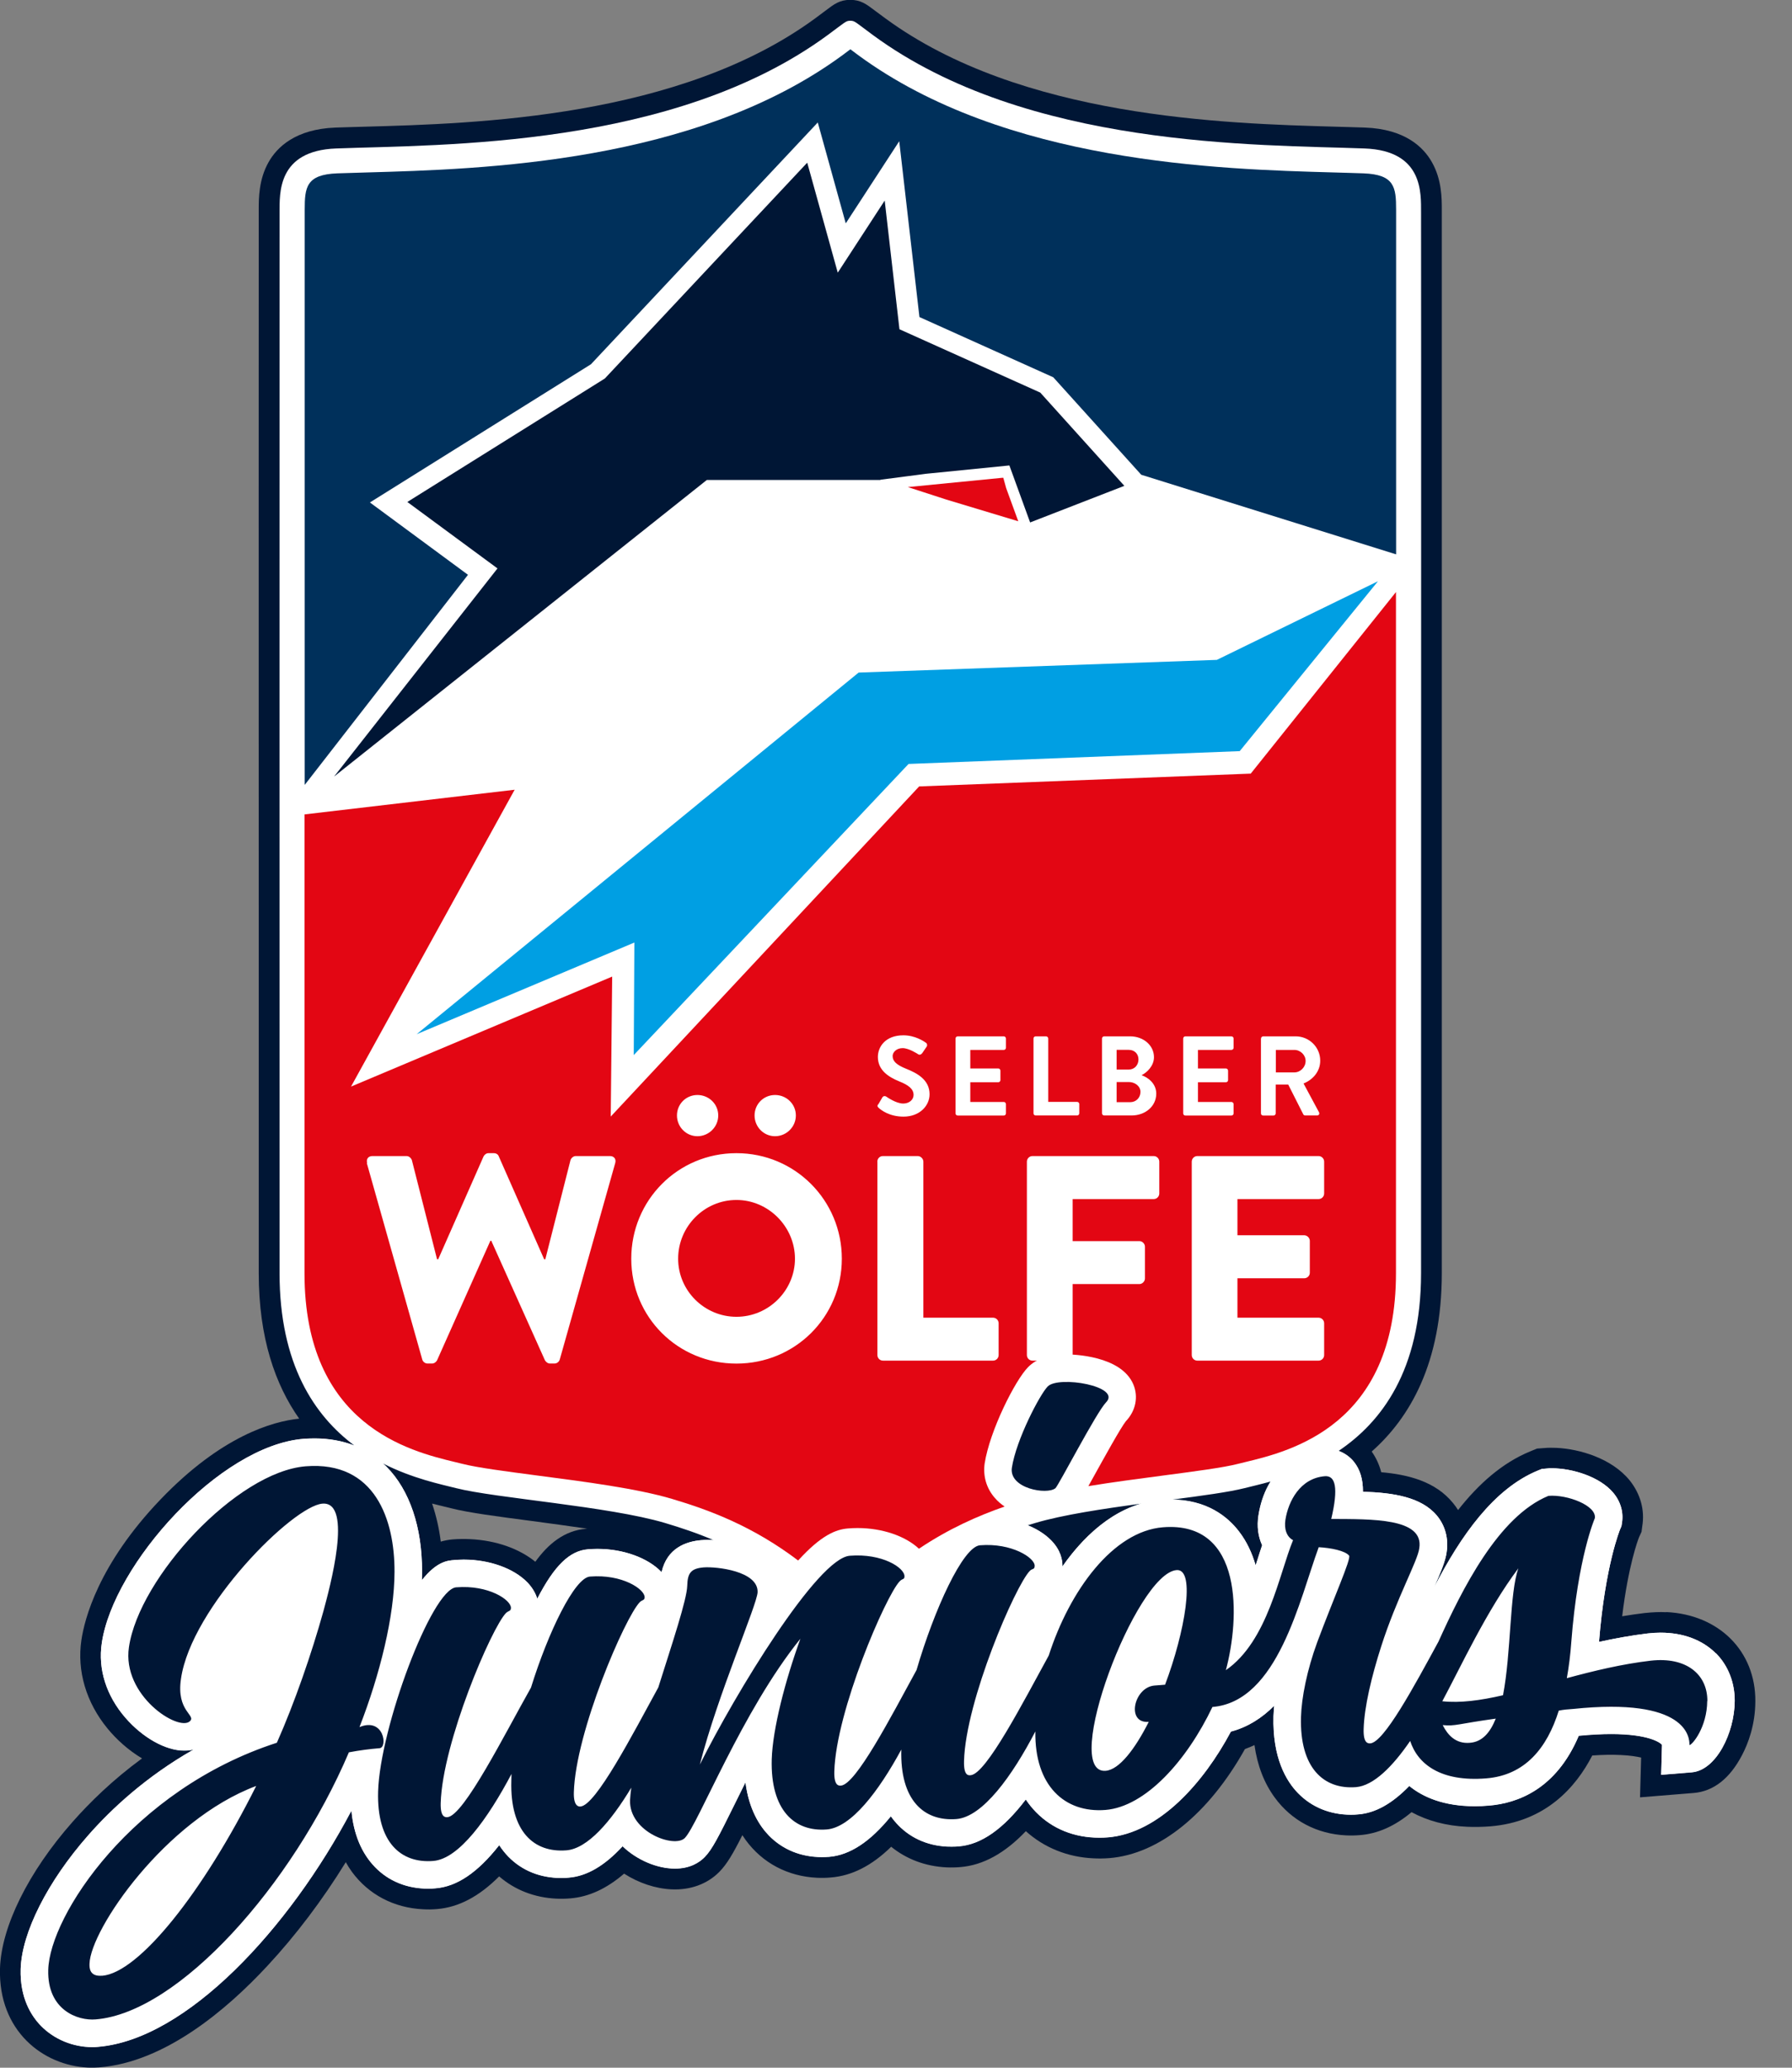 <svg width="26" height="30" viewBox="0 0 26 30" fill="none" xmlns="http://www.w3.org/2000/svg">
<rect x="0" y="0" width="26" height="30" fill="#808080" stroke="none"/>
<g clip-path="url(#clip0_7_462)">
<path d="M24.176 23.391C24.078 23.386 23.977 23.391 23.874 23.402H23.872H23.869C23.757 23.415 23.646 23.432 23.536 23.45C23.625 22.715 23.764 22.345 23.78 22.305L23.817 22.224L23.827 22.146C23.867 21.91 23.801 21.675 23.646 21.48C23.383 21.155 22.91 21.022 22.585 21.007C22.524 21.004 22.465 21.004 22.409 21.009L22.301 21.017L22.201 21.058C21.794 21.225 21.451 21.532 21.155 21.909C21.134 21.875 21.11 21.841 21.084 21.81C20.826 21.491 20.426 21.394 20.04 21.36C20.013 21.255 19.968 21.154 19.902 21.06C20.456 20.569 20.919 19.776 20.919 18.472V14.697C20.919 10.159 20.92 3.301 20.919 3.08V3.042C20.919 2.879 20.919 2.606 20.776 2.354C20.654 2.136 20.386 1.873 19.805 1.851C19.674 1.846 19.527 1.843 19.37 1.838C17.778 1.793 14.814 1.711 12.845 0.266C12.783 0.22 12.736 0.185 12.698 0.157C12.567 0.058 12.488 -0.002 12.336 -0.002C12.184 -0.002 12.104 0.058 11.974 0.157C11.937 0.185 11.89 0.22 11.828 0.266C9.858 1.712 6.895 1.794 5.302 1.838C5.145 1.843 4.999 1.846 4.867 1.851C4.286 1.873 4.018 2.136 3.896 2.354C3.754 2.605 3.754 2.878 3.754 3.042V3.08C3.752 3.299 3.754 10.159 3.754 14.697V18.472C3.754 19.417 3.997 20.095 4.341 20.583C3.955 20.622 3.213 20.833 2.33 21.754C1.424 22.7 1.225 23.497 1.181 23.796C1.115 24.243 1.249 24.701 1.562 25.081C1.687 25.233 1.86 25.393 2.061 25.512C1.635 25.824 1.302 26.151 1.054 26.432C0.41 27.161 0.018 27.957 -0 28.56C-0.026 29.464 0.623 29.968 1.278 29.998C1.333 30 1.388 29.999 1.441 29.995C2.395 29.919 3.293 29.154 3.877 28.525C4.293 28.078 4.68 27.565 5.017 27.018C5.044 27.066 5.073 27.113 5.106 27.158C5.349 27.489 5.716 27.681 6.139 27.701C6.205 27.705 6.273 27.704 6.342 27.698C6.652 27.672 6.948 27.519 7.242 27.224C7.468 27.42 7.754 27.532 8.072 27.547C8.138 27.55 8.206 27.549 8.275 27.543C8.543 27.521 8.801 27.403 9.055 27.184C9.266 27.32 9.509 27.401 9.742 27.412C10.018 27.425 10.264 27.334 10.437 27.158C10.547 27.046 10.635 26.896 10.771 26.626C10.786 26.649 10.802 26.672 10.818 26.695C11.062 27.03 11.43 27.224 11.854 27.244C11.919 27.247 11.987 27.246 12.053 27.24C12.359 27.216 12.648 27.07 12.93 26.794C13.152 26.974 13.427 27.078 13.731 27.093C13.798 27.096 13.865 27.095 13.934 27.089C14.262 27.062 14.576 26.891 14.884 26.568C15.148 26.806 15.488 26.945 15.865 26.962C15.941 26.966 16.018 26.965 16.095 26.959C16.819 26.901 17.538 26.316 18.063 25.376C18.11 25.359 18.155 25.341 18.201 25.319C18.243 25.615 18.341 25.87 18.495 26.08C18.739 26.415 19.107 26.609 19.531 26.629C19.596 26.632 19.664 26.631 19.732 26.625C19.989 26.605 20.238 26.495 20.48 26.292C20.71 26.417 20.982 26.491 21.285 26.504C21.393 26.509 21.505 26.507 21.621 26.498C22.421 26.434 22.863 25.934 23.102 25.47C23.254 25.459 23.392 25.457 23.514 25.463C23.654 25.469 23.749 25.486 23.811 25.5L23.795 26.077L24.571 26.014C24.86 25.991 25.098 25.805 25.276 25.463C25.363 25.297 25.467 25.027 25.468 24.683C25.473 23.957 24.941 23.425 24.175 23.389L24.176 23.391ZM7.767 22.659C7.535 22.471 7.203 22.349 6.819 22.331C6.736 22.327 6.65 22.328 6.565 22.335C6.507 22.34 6.451 22.351 6.395 22.367C6.373 22.19 6.333 22.002 6.269 21.815C6.336 21.832 6.396 21.847 6.448 21.859C6.483 21.868 6.515 21.875 6.542 21.882C6.797 21.948 7.224 22.003 7.718 22.068C7.981 22.104 8.259 22.14 8.526 22.18C8.52 22.18 8.513 22.18 8.507 22.18C8.185 22.205 7.951 22.405 7.767 22.659Z" fill="#001635"/>
<path d="M24.898 23.991C24.701 23.793 24.422 23.688 24.092 23.688C24.032 23.688 23.97 23.692 23.908 23.699C23.664 23.728 23.423 23.773 23.2 23.822C23.288 22.716 23.504 22.193 23.506 22.188L23.525 22.144L23.533 22.096C23.558 21.941 23.514 21.785 23.405 21.656C23.209 21.424 22.811 21.303 22.518 21.303C22.489 21.303 22.462 21.303 22.434 21.307L22.372 21.312L22.315 21.335C21.673 21.598 21.194 22.283 20.809 23.027C20.909 22.798 20.971 22.652 20.989 22.52C21.019 22.322 20.968 22.132 20.845 21.986C20.618 21.718 20.211 21.657 19.775 21.643C19.775 21.458 19.733 21.322 19.645 21.21C19.585 21.136 19.507 21.084 19.42 21.052C20.041 20.635 20.618 19.884 20.618 18.471C20.618 15.838 20.621 3.38 20.618 3.082C20.616 2.813 20.658 2.185 19.796 2.154C18.262 2.097 14.903 2.153 12.667 0.51C12.412 0.323 12.405 0.301 12.337 0.301C12.27 0.301 12.262 0.323 12.007 0.51C9.771 2.151 6.412 2.097 4.879 2.154C4.016 2.185 4.059 2.815 4.056 3.082C4.054 3.38 4.056 15.84 4.056 18.471C4.056 19.796 4.564 20.54 5.139 20.971C4.965 20.904 4.771 20.869 4.565 20.869C4.513 20.869 4.458 20.871 4.404 20.875C3.185 20.973 1.644 22.698 1.477 23.838C1.42 24.214 1.541 24.599 1.818 24.919C2.068 25.209 2.402 25.397 2.671 25.397C2.724 25.397 2.771 25.391 2.812 25.381C2.121 25.773 1.615 26.245 1.279 26.628C0.691 27.296 0.315 28.039 0.3 28.567C0.288 28.986 0.453 29.245 0.592 29.389C0.784 29.586 1.057 29.699 1.341 29.699C1.367 29.699 1.394 29.699 1.418 29.696C2.707 29.593 4.2 27.974 5.099 26.268C5.131 26.613 5.247 26.888 5.442 27.089C5.64 27.293 5.907 27.4 6.212 27.4C6.248 27.4 6.284 27.399 6.319 27.395C6.629 27.37 6.93 27.168 7.243 26.77C7.282 26.829 7.325 26.883 7.373 26.934C7.572 27.138 7.838 27.246 8.144 27.246C8.179 27.246 8.215 27.244 8.25 27.241C8.513 27.22 8.771 27.069 9.033 26.785C9.237 26.982 9.532 27.109 9.793 27.109C10.014 27.109 10.148 27.02 10.223 26.944C10.332 26.834 10.427 26.644 10.652 26.189C10.703 26.086 10.757 25.975 10.816 25.858C10.866 26.25 11.02 26.489 11.156 26.63C11.355 26.834 11.621 26.942 11.925 26.942C11.959 26.942 11.994 26.941 12.029 26.939C12.328 26.915 12.625 26.721 12.925 26.351C12.958 26.396 12.994 26.44 13.033 26.48C13.231 26.684 13.498 26.791 13.804 26.791C13.839 26.791 13.875 26.79 13.91 26.787C14.235 26.761 14.556 26.537 14.883 26.107C14.927 26.173 14.978 26.236 15.034 26.293C15.27 26.533 15.587 26.661 15.948 26.661C15.989 26.661 16.03 26.66 16.072 26.656C16.823 26.596 17.468 25.855 17.859 25.122C18.105 25.057 18.312 24.923 18.487 24.746C18.482 24.798 18.479 24.849 18.477 24.897C18.461 25.503 18.661 25.838 18.833 26.015C19.032 26.219 19.298 26.328 19.602 26.328C19.637 26.328 19.672 26.326 19.707 26.323C19.955 26.303 20.199 26.167 20.447 25.911C20.647 26.074 20.949 26.204 21.398 26.204C21.463 26.204 21.529 26.202 21.597 26.196C22.024 26.162 22.58 25.953 22.906 25.182C23.078 25.166 23.236 25.157 23.378 25.157C23.908 25.157 24.088 25.277 24.114 25.315L24.102 25.749L24.545 25.713C24.899 25.684 25.166 25.142 25.169 24.677C25.17 24.41 25.073 24.164 24.897 23.986L24.898 23.991ZM10.18 22.346C9.949 22.364 9.678 22.464 9.599 22.81C9.596 22.807 9.594 22.805 9.591 22.803C9.393 22.6 9.039 22.473 8.668 22.473C8.622 22.473 8.577 22.475 8.531 22.479C8.265 22.501 8.044 22.714 7.795 23.196C7.773 23.124 7.731 23.042 7.652 22.96C7.454 22.756 7.1 22.629 6.728 22.629C6.682 22.629 6.637 22.631 6.591 22.635C6.494 22.642 6.336 22.655 6.121 22.927C6.122 22.886 6.123 22.847 6.123 22.807C6.127 22.161 5.943 21.619 5.607 21.28C5.59 21.264 5.572 21.248 5.554 21.232C5.99 21.454 6.406 21.537 6.617 21.591C7.184 21.736 8.828 21.853 9.647 22.096C9.878 22.165 10.113 22.243 10.354 22.346C10.316 22.344 10.286 22.344 10.269 22.344C10.235 22.344 10.206 22.345 10.181 22.347L10.18 22.346ZM15.414 22.728C15.416 22.635 15.39 22.493 15.253 22.352C15.165 22.261 15.046 22.186 14.908 22.131C14.948 22.119 14.988 22.107 15.026 22.095C15.418 21.979 15.999 21.891 16.559 21.816C16.101 21.947 15.715 22.299 15.414 22.728ZM18.24 22.643C18.232 22.666 18.225 22.689 18.218 22.713C18.167 22.537 18.09 22.368 17.976 22.22C17.816 22.011 17.516 21.762 16.997 21.759C17.44 21.701 17.832 21.648 18.057 21.591C18.15 21.567 18.282 21.538 18.438 21.494C18.354 21.627 18.29 21.791 18.259 21.992C18.235 22.149 18.255 22.298 18.313 22.422C18.289 22.493 18.265 22.568 18.241 22.646L18.24 22.643Z" fill="white"/>
<path d="M24.898 23.991C24.701 23.793 24.422 23.688 24.092 23.688C24.032 23.688 23.97 23.692 23.908 23.699C23.664 23.728 23.423 23.773 23.2 23.822C23.288 22.716 23.504 22.193 23.506 22.188L23.525 22.144L23.533 22.096C23.558 21.941 23.514 21.785 23.405 21.656C23.209 21.424 22.811 21.303 22.518 21.303C22.489 21.303 22.462 21.303 22.434 21.307L22.372 21.312L22.315 21.335C21.673 21.598 21.194 22.283 20.809 23.027C20.909 22.798 20.971 22.652 20.989 22.52C21.019 22.322 20.968 22.132 20.845 21.986C20.618 21.718 20.211 21.657 19.775 21.643C19.775 21.458 19.733 21.322 19.645 21.21C19.547 21.087 19.399 21.017 19.239 21.017C19.224 21.017 19.208 21.017 19.193 21.02C18.827 21.049 18.362 21.319 18.258 21.987C18.233 22.144 18.254 22.293 18.312 22.417C18.288 22.488 18.264 22.563 18.24 22.641C18.232 22.664 18.225 22.687 18.218 22.711C18.167 22.534 18.09 22.365 17.976 22.218C17.814 22.006 17.511 21.755 16.983 21.755C16.937 21.755 16.89 21.758 16.843 21.761C16.26 21.808 15.776 22.212 15.415 22.727C15.418 22.634 15.391 22.492 15.255 22.351C15.055 22.145 14.7 22.017 14.326 22.017C14.281 22.017 14.236 22.021 14.191 22.022C14.045 22.027 13.706 22.261 13.486 22.677C13.461 22.618 13.422 22.556 13.362 22.493C13.166 22.293 12.814 22.168 12.442 22.168C12.395 22.168 12.348 22.171 12.301 22.174C12.093 22.191 11.832 22.302 11.361 22.897C11.331 22.809 11.281 22.728 11.213 22.658C10.92 22.357 10.374 22.341 10.268 22.341C10.234 22.341 10.205 22.342 10.18 22.345C9.949 22.363 9.678 22.463 9.599 22.809C9.596 22.806 9.594 22.804 9.591 22.801C9.393 22.599 9.039 22.472 8.668 22.472C8.622 22.472 8.577 22.474 8.531 22.478C8.265 22.499 8.044 22.713 7.795 23.195C7.773 23.123 7.731 23.041 7.652 22.958C7.454 22.754 7.1 22.627 6.728 22.627C6.682 22.627 6.637 22.63 6.591 22.634C6.494 22.641 6.336 22.654 6.121 22.926C6.122 22.885 6.123 22.846 6.123 22.806C6.127 22.16 5.943 21.617 5.607 21.279C5.342 21.012 4.982 20.871 4.565 20.871C4.513 20.871 4.458 20.873 4.404 20.877C3.185 20.975 1.644 22.7 1.477 23.84C1.42 24.216 1.541 24.601 1.818 24.922C2.068 25.211 2.402 25.4 2.671 25.4C2.724 25.4 2.771 25.394 2.812 25.383C2.121 25.776 1.615 26.248 1.279 26.631C0.691 27.299 0.315 28.042 0.3 28.57C0.288 28.989 0.453 29.247 0.592 29.391C0.784 29.588 1.057 29.702 1.341 29.702C1.367 29.702 1.394 29.702 1.418 29.698C2.707 29.595 4.2 27.977 5.099 26.271C5.131 26.615 5.247 26.891 5.442 27.091C5.64 27.295 5.907 27.403 6.212 27.403C6.248 27.403 6.284 27.401 6.319 27.398C6.629 27.373 6.93 27.171 7.243 26.772C7.282 26.831 7.325 26.886 7.373 26.936C7.572 27.141 7.838 27.248 8.144 27.248C8.179 27.248 8.215 27.247 8.25 27.243C8.513 27.223 8.771 27.072 9.033 26.788C9.237 26.985 9.532 27.112 9.793 27.112C10.014 27.112 10.148 27.022 10.223 26.946C10.332 26.836 10.427 26.646 10.652 26.191C10.703 26.088 10.757 25.977 10.816 25.86C10.866 26.253 11.02 26.492 11.156 26.632C11.355 26.836 11.621 26.945 11.925 26.945C11.959 26.945 11.994 26.944 12.029 26.941C12.328 26.917 12.625 26.724 12.925 26.353C12.958 26.399 12.994 26.442 13.033 26.482C13.231 26.686 13.498 26.794 13.804 26.794C13.839 26.794 13.875 26.793 13.91 26.789C14.235 26.764 14.556 26.539 14.883 26.109C14.927 26.175 14.978 26.238 15.034 26.295C15.27 26.535 15.587 26.663 15.948 26.663C15.989 26.663 16.03 26.662 16.072 26.659C16.823 26.598 17.468 25.858 17.859 25.124C18.105 25.059 18.312 24.925 18.487 24.749C18.482 24.801 18.479 24.851 18.477 24.9C18.461 25.505 18.661 25.841 18.833 26.017C19.032 26.221 19.298 26.33 19.602 26.33C19.637 26.33 19.672 26.329 19.707 26.325C19.955 26.306 20.199 26.169 20.447 25.913C20.647 26.076 20.949 26.207 21.398 26.207C21.463 26.207 21.529 26.204 21.597 26.198C22.024 26.165 22.58 25.956 22.906 25.185C23.078 25.168 23.236 25.16 23.378 25.16C23.908 25.16 24.088 25.279 24.114 25.318L24.102 25.751L24.545 25.715C24.899 25.686 25.166 25.145 25.169 24.68C25.17 24.413 25.073 24.166 24.897 23.989L24.898 23.991Z" fill="white"/>
<path d="M5.216 25.057C5.511 24.299 5.723 23.449 5.724 22.805C5.727 22.054 5.445 21.194 4.436 21.274C3.436 21.354 2.019 22.887 1.871 23.897C1.766 24.599 2.588 25.127 2.755 24.973C2.851 24.883 2.554 24.832 2.626 24.356C2.775 23.321 4.25 21.849 4.678 21.816C5.131 21.779 4.779 23.054 4.693 23.374C4.522 23.99 4.272 24.711 4.017 25.285C1.916 25.965 0.721 27.793 0.7 28.579C0.683 29.166 1.131 29.321 1.387 29.299C2.593 29.203 4.24 27.354 5.062 25.424C5.216 25.395 5.361 25.376 5.508 25.364C5.627 25.354 5.572 24.913 5.218 25.057H5.216ZM1.481 28.665C1.301 28.68 1.296 28.556 1.299 28.49C1.313 27.994 2.398 26.405 3.717 25.912C2.939 27.468 2.012 28.623 1.481 28.666V28.665ZM14.681 21.296C14.744 20.887 15.087 20.232 15.201 20.116C15.359 19.955 16.276 20.112 16.048 20.346C15.908 20.489 15.357 21.556 15.313 21.592C15.191 21.692 14.639 21.597 14.681 21.296ZM24.772 24.68C24.774 24.292 24.466 24.036 23.952 24.094C23.532 24.143 23.121 24.243 22.733 24.348C22.763 24.181 22.785 24.006 22.798 23.822C22.892 22.594 23.139 22.028 23.139 22.028C23.17 21.845 22.739 21.68 22.466 21.703C21.739 22.002 21.214 23.058 20.87 23.819C20.514 24.474 20.08 25.278 19.882 25.294C19.848 25.296 19.779 25.294 19.785 25.087C19.794 24.764 19.901 24.319 20.04 23.886C20.265 23.183 20.57 22.647 20.592 22.464C20.665 22.021 19.896 22.042 19.315 22.038C19.422 21.584 19.376 21.406 19.222 21.418C18.863 21.447 18.692 21.782 18.65 22.05C18.629 22.184 18.668 22.297 18.761 22.346C18.559 22.833 18.396 23.811 17.786 24.232C17.986 23.49 18.052 22.064 16.872 22.159C16.151 22.217 15.521 23.072 15.216 24.02C14.843 24.7 14.308 25.739 14.083 25.756C14.05 25.759 13.981 25.765 13.987 25.55C14.011 24.673 14.732 23.006 14.942 22.791C14.977 22.754 15.011 22.777 15.012 22.719C15.016 22.603 14.68 22.383 14.219 22.42C13.971 22.439 13.554 23.354 13.298 24.23C12.927 24.909 12.42 25.889 12.201 25.907C12.167 25.91 12.099 25.907 12.105 25.701C12.13 24.824 12.85 23.157 13.053 22.943C13.096 22.898 13.122 22.921 13.123 22.872C13.127 22.747 12.8 22.534 12.329 22.572C11.859 22.609 10.669 24.57 10.154 25.602C10.412 24.59 10.986 23.282 10.992 23.1C11.001 22.794 10.396 22.727 10.209 22.741C10.021 22.757 9.976 22.826 9.971 23.008C9.965 23.21 9.757 23.831 9.551 24.483C9.179 25.163 8.646 26.192 8.423 26.21C8.397 26.213 8.32 26.21 8.326 26.004C8.35 25.127 9.071 23.46 9.283 23.245C9.318 23.209 9.352 23.223 9.353 23.174C9.355 23.058 9.029 22.836 8.559 22.874C8.337 22.892 7.956 23.674 7.704 24.485C7.327 25.151 6.73 26.346 6.491 26.365C6.457 26.367 6.388 26.365 6.394 26.159C6.42 25.282 7.131 23.616 7.343 23.401C7.386 23.364 7.411 23.379 7.413 23.329C7.416 23.213 7.089 22.992 6.619 23.03C6.26 23.059 5.512 25.075 5.486 25.992C5.465 26.727 5.814 27.038 6.286 27C6.661 26.97 7.079 26.384 7.421 25.738L7.419 25.837C7.398 26.574 7.747 26.883 8.217 26.846C8.525 26.822 8.863 26.429 9.159 25.937C9.15 26.005 9.144 26.067 9.141 26.12C9.128 26.582 9.788 26.819 9.936 26.667C10.13 26.47 10.764 24.826 11.613 23.776C11.391 24.387 11.21 25.087 11.197 25.526C11.177 26.262 11.526 26.58 11.996 26.543C12.351 26.514 12.751 25.986 13.077 25.384C13.056 26.12 13.407 26.429 13.877 26.392C14.258 26.361 14.686 25.767 15.022 25.121C15.009 25.906 15.446 26.307 16.039 26.26C16.62 26.213 17.219 25.546 17.591 24.766C18.541 24.689 18.855 23.204 19.133 22.448C19.312 22.458 19.516 22.499 19.574 22.57C19.606 22.617 19.352 23.181 19.111 23.828C18.964 24.228 18.884 24.63 18.876 24.912C18.855 25.648 19.204 25.966 19.674 25.929C19.928 25.908 20.204 25.633 20.46 25.259C20.57 25.597 20.906 25.855 21.563 25.802C22.128 25.757 22.447 25.36 22.616 24.819C22.684 24.805 22.752 24.799 22.821 24.795C24.481 24.621 24.516 25.211 24.512 25.319C24.555 25.315 24.767 25.059 24.77 24.679L24.772 24.68ZM16.904 24.443L16.751 24.455C16.451 24.479 16.334 25.009 16.667 24.982C16.468 25.377 16.238 25.677 16.042 25.692C15.383 25.745 16.48 22.827 17.071 22.78C17.354 22.757 17.19 23.686 16.904 24.443ZM21.325 25.286C21.12 25.303 21.004 25.172 20.932 25.029C21.119 25.047 21.145 25.012 21.702 24.935C21.62 25.139 21.505 25.273 21.325 25.286ZM21.806 24.596C21.48 24.671 21.189 24.711 20.926 24.683C21.195 24.183 21.568 23.369 22.03 22.754C21.901 23.111 21.927 23.976 21.807 24.596H21.806Z" fill="#001635"/>
<path d="M18.149 11.224L13.336 11.41L8.861 16.2L8.882 14.169L5.093 15.765L7.467 11.458L4.418 11.816C4.418 12.821 4.418 13.804 4.418 14.698V18.473C4.418 20.684 5.95 21.055 6.604 21.213C6.642 21.223 6.677 21.23 6.707 21.238C6.923 21.294 7.351 21.349 7.804 21.409C8.481 21.497 9.246 21.597 9.75 21.747C10.302 21.911 10.929 22.147 11.58 22.641C11.917 22.271 12.129 22.19 12.302 22.176C12.349 22.172 12.396 22.17 12.443 22.17C12.798 22.17 13.134 22.284 13.333 22.47C13.767 22.179 14.186 21.994 14.576 21.858C14.524 21.823 14.476 21.782 14.434 21.733C14.313 21.595 14.261 21.419 14.286 21.235C14.36 20.756 14.73 20.024 14.916 19.836C15.038 19.711 15.22 19.651 15.474 19.651C15.555 19.651 16.266 19.663 16.444 20.087C16.519 20.267 16.478 20.47 16.336 20.619C16.26 20.713 16.005 21.177 15.881 21.4C15.846 21.463 15.817 21.516 15.791 21.562C16.142 21.504 16.516 21.456 16.868 21.409C17.321 21.349 17.75 21.294 17.965 21.238C17.995 21.231 18.029 21.223 18.067 21.213C18.721 21.055 20.254 20.684 20.254 18.473V14.698C20.254 12.845 20.254 10.606 20.254 8.59L18.147 11.224H18.149Z" fill="#E30613"/>
<path d="M6.789 8.339L5.367 7.29L8.574 5.285L11.865 1.777L12.271 3.241L13.047 2.049L13.34 4.6L15.282 5.474L16.558 6.888L20.256 8.043C20.256 5.367 20.256 3.205 20.256 3.084V3.042C20.256 2.717 20.234 2.532 19.782 2.515C19.652 2.51 19.508 2.507 19.353 2.502C17.689 2.456 14.589 2.369 12.453 0.801C12.407 0.767 12.37 0.739 12.338 0.715C12.307 0.739 12.268 0.767 12.223 0.801C10.088 2.369 6.988 2.455 5.323 2.502C5.169 2.507 5.025 2.51 4.894 2.515C4.443 2.532 4.421 2.717 4.421 3.042V3.084C4.42 3.253 4.42 7.412 4.421 11.388L6.792 8.337L6.789 8.339Z" fill="#00305B"/>
<path d="M12.458 9.758L6.045 15.005L9.204 13.675L9.195 15.308L13.182 11.084L17.987 10.898L19.993 8.433L17.655 9.574L12.458 9.758Z" fill="#009FE3"/>
<path d="M14.557 6.932L14.544 6.933V6.932L13.172 7.067L13.73 7.248L14.774 7.563L14.598 7.081L14.557 6.932Z" fill="#E30613"/>
<path d="M12.781 6.964L12.769 6.961L13.434 6.874L14.645 6.753L14.946 7.58L16.313 7.049L15.093 5.696L13.05 4.777L12.836 2.91L12.155 3.956L11.712 2.36L8.775 5.492L5.91 7.283L7.218 8.247L4.847 11.267L10.255 6.964H12.781Z" fill="#001635"/>
<path d="M12.743 16.023L12.802 15.922C12.816 15.899 12.843 15.899 12.858 15.91C12.866 15.915 12.999 16.011 13.105 16.011C13.191 16.011 13.255 15.956 13.255 15.886C13.255 15.802 13.185 15.744 13.046 15.689C12.892 15.626 12.737 15.528 12.737 15.335C12.737 15.188 12.846 15.021 13.107 15.021C13.275 15.021 13.403 15.106 13.435 15.13C13.452 15.14 13.457 15.168 13.445 15.185L13.382 15.278C13.369 15.297 13.345 15.31 13.324 15.297C13.311 15.289 13.187 15.207 13.096 15.207C13.005 15.207 12.951 15.269 12.951 15.321C12.951 15.399 13.011 15.451 13.144 15.505C13.304 15.569 13.487 15.664 13.487 15.876C13.487 16.045 13.341 16.201 13.109 16.201C12.903 16.201 12.781 16.104 12.748 16.073C12.733 16.058 12.725 16.05 12.739 16.023H12.743ZM13.864 15.068C13.864 15.051 13.877 15.036 13.896 15.036H14.564C14.582 15.036 14.595 15.051 14.595 15.068V15.202C14.595 15.219 14.582 15.233 14.564 15.233H14.078V15.502H14.484C14.501 15.502 14.515 15.517 14.515 15.534V15.671C14.515 15.689 14.501 15.702 14.484 15.702H14.078V15.988H14.564C14.582 15.988 14.595 16.003 14.595 16.02V16.154C14.595 16.171 14.582 16.185 14.564 16.185H13.896C13.877 16.185 13.864 16.171 13.864 16.154V15.069V15.068ZM14.995 15.068C14.995 15.051 15.008 15.036 15.026 15.036H15.177C15.194 15.036 15.209 15.051 15.209 15.068V15.987H15.628C15.646 15.987 15.659 16.002 15.659 16.018V16.152C15.659 16.169 15.646 16.184 15.628 16.184H15.026C15.008 16.184 14.995 16.169 14.995 16.152V15.068ZM15.989 15.068C15.989 15.051 16.002 15.036 16.02 15.036H16.396C16.592 15.036 16.743 15.168 16.743 15.339C16.743 15.465 16.639 15.564 16.562 15.6C16.649 15.628 16.776 15.716 16.776 15.867C16.776 16.051 16.617 16.184 16.418 16.184H16.02C16.002 16.184 15.989 16.169 15.989 16.152V15.068ZM16.377 15.518C16.46 15.518 16.518 15.453 16.518 15.371C16.518 15.289 16.46 15.232 16.377 15.232H16.201V15.518H16.377ZM16.4 15.991C16.482 15.991 16.547 15.927 16.547 15.842C16.547 15.757 16.465 15.699 16.379 15.699H16.201V15.991H16.4ZM17.167 15.068C17.167 15.051 17.18 15.036 17.198 15.036H17.866C17.884 15.036 17.898 15.051 17.898 15.068V15.202C17.898 15.219 17.884 15.233 17.866 15.233H17.381V15.502H17.787C17.803 15.502 17.818 15.517 17.818 15.534V15.671C17.818 15.689 17.803 15.702 17.787 15.702H17.381V15.988H17.866C17.884 15.988 17.898 16.003 17.898 16.02V16.154C17.898 16.171 17.884 16.185 17.866 16.185H17.198C17.18 16.185 17.167 16.171 17.167 16.154V15.069V15.068ZM18.296 15.068C18.296 15.051 18.31 15.036 18.328 15.036H18.798C18.995 15.036 19.155 15.193 19.155 15.389C19.155 15.54 19.055 15.663 18.913 15.72L19.137 16.137C19.149 16.159 19.137 16.184 19.109 16.184H18.937C18.922 16.184 18.914 16.175 18.91 16.169L18.691 15.736H18.509V16.154C18.509 16.171 18.494 16.185 18.478 16.185H18.327C18.308 16.185 18.295 16.171 18.295 16.154V15.069L18.296 15.068ZM18.78 15.559C18.867 15.559 18.943 15.484 18.943 15.393C18.943 15.306 18.867 15.233 18.78 15.233H18.511V15.559H18.78ZM5.327 16.875C5.31 16.816 5.344 16.773 5.403 16.773H5.9C5.934 16.773 5.967 16.804 5.976 16.833L6.341 18.27H6.358L7.016 16.778C7.029 16.753 7.055 16.731 7.088 16.731H7.165C7.203 16.731 7.229 16.753 7.237 16.778L7.895 18.27H7.912L8.277 16.833C8.286 16.802 8.319 16.773 8.353 16.773H8.85C8.909 16.773 8.943 16.816 8.926 16.875L8.122 19.723C8.114 19.757 8.08 19.783 8.046 19.783H7.979C7.949 19.783 7.92 19.761 7.906 19.735L7.128 18.002H7.115L6.342 19.735C6.329 19.761 6.3 19.783 6.269 19.783H6.202C6.168 19.783 6.134 19.757 6.126 19.723L5.322 16.875H5.327ZM10.685 16.731C11.534 16.731 12.214 17.414 12.214 18.262C12.214 19.11 11.534 19.784 10.685 19.784C9.835 19.784 9.159 19.11 9.159 18.262C9.159 17.414 9.834 16.731 10.685 16.731ZM9.822 16.184C9.822 16.018 9.954 15.887 10.119 15.887C10.285 15.887 10.421 16.018 10.421 16.184C10.421 16.349 10.285 16.485 10.119 16.485C9.954 16.485 9.822 16.349 9.822 16.184ZM10.685 19.105C11.152 19.105 11.534 18.723 11.534 18.262C11.534 17.8 11.151 17.41 10.685 17.41C10.218 17.41 9.839 17.795 9.839 18.262C9.839 18.728 10.222 19.105 10.685 19.105ZM10.948 16.184C10.948 16.018 11.08 15.887 11.245 15.887C11.411 15.887 11.547 16.018 11.547 16.184C11.547 16.349 11.411 16.485 11.245 16.485C11.08 16.485 10.948 16.349 10.948 16.184ZM12.729 16.854C12.729 16.812 12.762 16.773 12.81 16.773H13.316C13.358 16.773 13.397 16.812 13.397 16.854V19.118H14.408C14.455 19.118 14.489 19.157 14.489 19.199V19.66C14.489 19.703 14.455 19.741 14.408 19.741H12.811C12.764 19.741 12.73 19.703 12.73 19.66V16.854H12.729ZM14.899 16.854C14.899 16.812 14.933 16.773 14.98 16.773H16.739C16.786 16.773 16.82 16.812 16.82 16.854V17.316C16.82 17.358 16.786 17.397 16.739 17.397H15.563V18.007H16.532C16.574 18.007 16.612 18.045 16.612 18.088V18.549C16.612 18.591 16.574 18.63 16.532 18.63H15.563V19.66C15.563 19.703 15.524 19.741 15.482 19.741H14.98C14.933 19.741 14.899 19.703 14.899 19.66V16.854ZM17.291 16.854C17.291 16.812 17.325 16.773 17.372 16.773H19.131C19.178 16.773 19.212 16.812 19.212 16.854V17.316C19.212 17.358 19.178 17.397 19.131 17.397H17.954V17.922H18.923C18.966 17.922 19.004 17.961 19.004 18.003V18.465C19.004 18.512 18.966 18.546 18.923 18.546H17.954V19.118H19.131C19.178 19.118 19.212 19.157 19.212 19.199V19.66C19.212 19.703 19.178 19.741 19.131 19.741H17.372C17.325 19.741 17.291 19.703 17.291 19.66V16.854Z" fill="white"/>
</g>
<defs>
<clipPath id="clip0_7_462">
<rect width="25.47" height="30" fill="white"/>
</clipPath>
</defs>
</svg>
